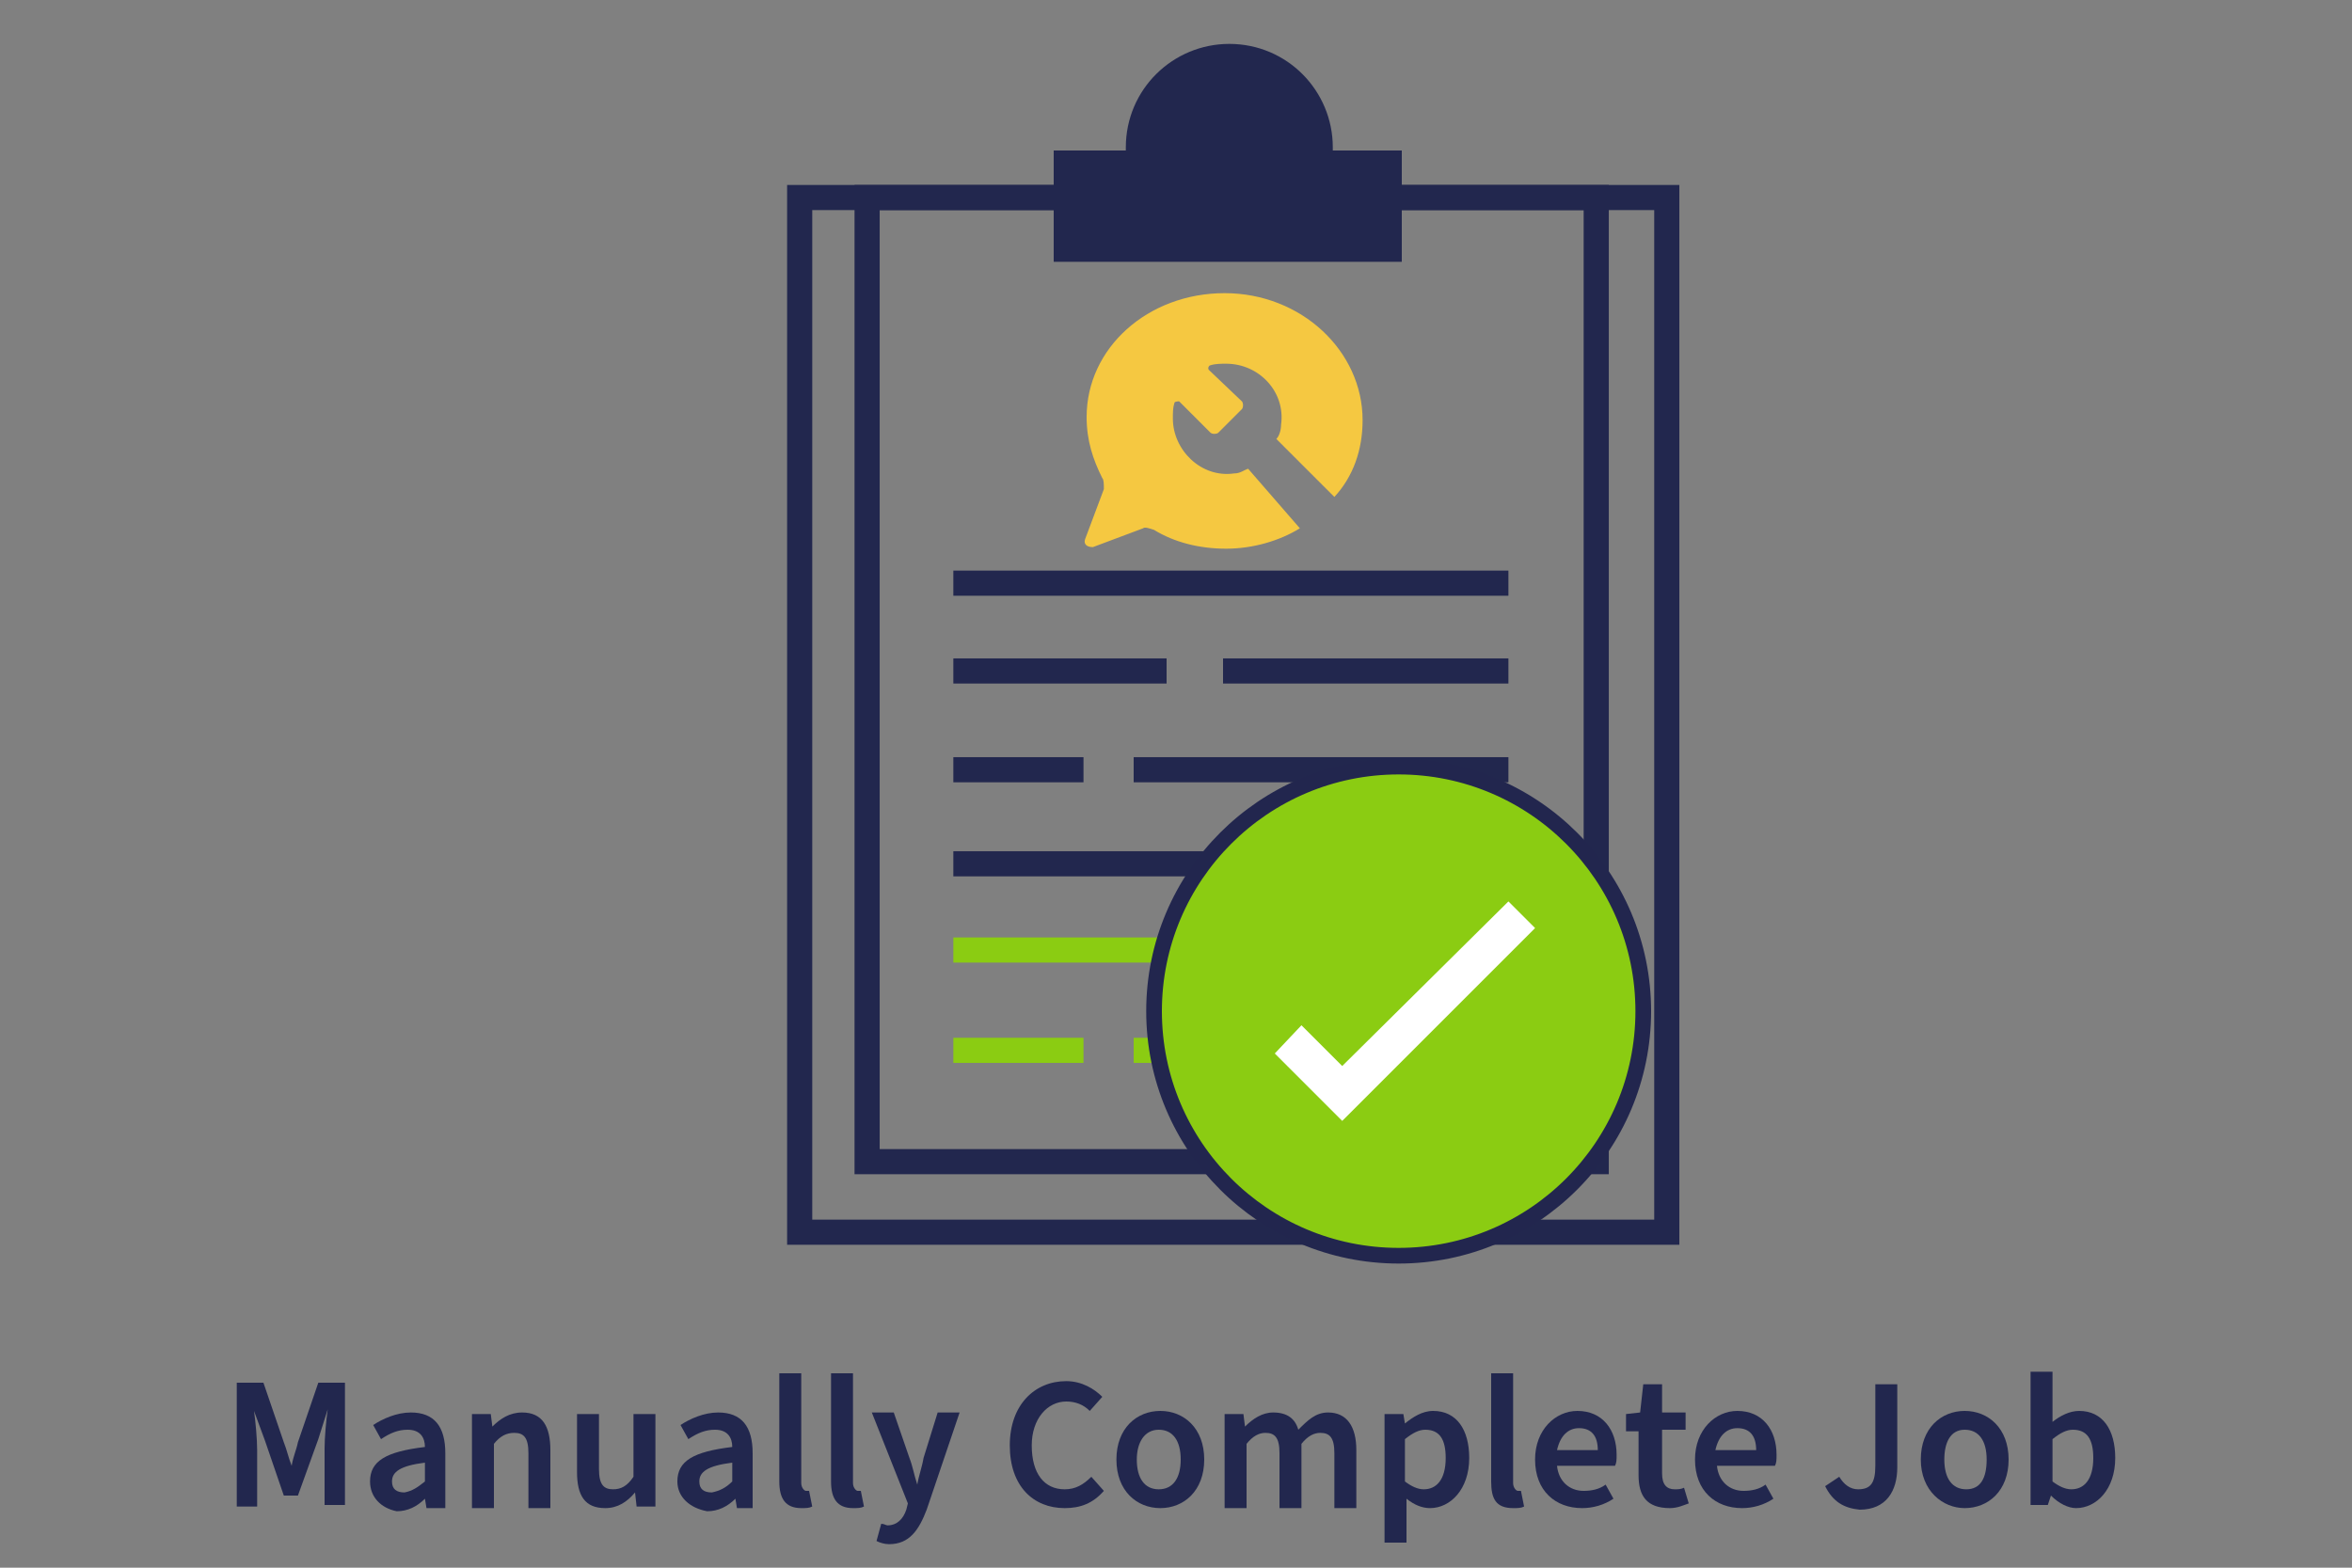 <?xml version="1.0" encoding="utf-8"?>
<!-- Generator: Adobe Illustrator 26.5.0, SVG Export Plug-In . SVG Version: 6.00 Build 0)  -->
<svg version="1.1" id="Layer_1" xmlns="http://www.w3.org/2000/svg" xmlns:xlink="http://www.w3.org/1999/xlink" x="0px" y="0px"
	 viewBox="0 0 150 100" style="enable-background:new 0 0 150 100;" xml:space="preserve">
<rect x="0" y="0" width="150" height="100" fill="#808080" stroke="none"/>
<style type="text/css">
	.st0{fill:#A7A9AB;}
	.st1{fill:none;stroke:#22274E;stroke-width:1.603;stroke-miterlimit:10;}
	.st2{fill:none;stroke:#8BCC12;stroke-width:1.603;stroke-miterlimit:10;}
	.st3{fill:#22274E;}
	.st4{fill:#F5C841;}
	.st5{fill:#8BCC12;stroke:#22264E;stroke-miterlimit:10;}
	.st6{fill:#FFFFFF;}
</style>
<g>
	<g>
		<path class="st0" d="M80.8,82.9"/>
		<path class="st0" d="M80.8,3"/>
	</g>
	<g>
		<rect x="51" y="12.6" class="st1" width="55.3" height="66"/>
		<rect x="55.3" y="12.6" class="st1" width="46.5" height="61.5"/>
		<g>
			<line class="st1" x1="60.8" y1="37.2" x2="96.2" y2="37.2"/>
			<line class="st1" x1="60.8" y1="49.1" x2="69.1" y2="49.1"/>
			<line class="st1" x1="72.3" y1="49.1" x2="96.2" y2="49.1"/>
			<line class="st1" x1="60.8" y1="42.8" x2="74.4" y2="42.8"/>
			<line class="st1" x1="78" y1="42.8" x2="96.2" y2="42.8"/>
			<line class="st1" x1="60.8" y1="55.1" x2="96.2" y2="55.1"/>
			<line class="st2" x1="60.8" y1="67" x2="69.1" y2="67"/>
			<line class="st2" x1="72.3" y1="67" x2="96.2" y2="67"/>
			<line class="st2" x1="60.8" y1="60.6" x2="74.4" y2="60.6"/>
			<line class="st1" x1="78" y1="60.6" x2="96.2" y2="60.6"/>
		</g>
		<path class="st3" d="M85,9.6c0-0.1,0-0.2,0-0.2c0-3.6-2.9-6.6-6.6-6.6c-3.6,0-6.6,2.9-6.6,6.6c0,0.1,0,0.2,0,0.2h-4.6v7.1h22.2
			V9.6C89.5,9.6,85,9.6,85,9.6z"/>
	</g>
	<g>
		<path class="st4" d="M79.6,29.9c-0.3,0.1-0.5,0.3-0.9,0.3c-2.1,0.3-3.9-1.5-3.9-3.5c0-0.4,0-0.7,0.1-1c0-0.1,0.3-0.1,0.3-0.1l2,2
			c0.1,0.1,0.4,0.1,0.5,0l1.5-1.5c0.1-0.1,0.1-0.4,0-0.5l-2.1-2c-0.1-0.1,0-0.3,0.1-0.3c0.3-0.1,0.7-0.1,1-0.1
			c2.1,0,3.8,1.8,3.5,3.9c0,0.3-0.1,0.7-0.3,0.9l3.7,3.7c1.2-1.3,1.8-3,1.8-4.9c0-4.4-3.9-8.1-8.8-8.1s-8.8,3.5-8.8,7.9
			c0,1.5,0.4,2.7,1,3.9c0.1,0.1,0.1,0.4,0.1,0.7l-1.2,3.2c-0.1,0.3,0.1,0.5,0.5,0.5l3.2-1.2c0.1-0.1,0.4,0,0.7,0.1
			c1.3,0.8,2.9,1.2,4.6,1.2s3.4-0.5,4.7-1.3L79.6,29.9z"/>
	</g>
</g>
<g>
	<circle class="st5" cx="89.2" cy="64.5" r="15.6"/>
</g>
<g>
	<path class="st3" d="M15.1,88.2h1.7l1.3,3.8c0.2,0.5,0.3,1,0.5,1.5l0,0c0.1-0.6,0.3-1,0.4-1.5l1.3-3.8H22V96h-1.3v-3.6
		c0-0.7,0.1-1.8,0.2-2.5l0,0l-0.6,1.9L19,95.4h-0.9l-1.2-3.5L16.2,90l0,0c0.1,0.7,0.2,1.8,0.2,2.5v3.6h-1.3
		C15.1,96.1,15.1,88.2,15.1,88.2z"/>
	<path class="st3" d="M23.6,94.5c0-1.3,1-1.9,3.5-2.2c0-0.6-0.3-1.1-1.1-1.1c-0.6,0-1.1,0.2-1.7,0.6l-0.5-0.9
		c0.6-0.4,1.5-0.8,2.4-0.8c1.5,0,2.2,0.9,2.2,2.6v3.5h-1.2l-0.1-0.6l0,0c-0.5,0.5-1.1,0.8-1.8,0.8C24.3,96.2,23.6,95.5,23.6,94.5z
		 M27.1,94.5v-1.2c-1.6,0.2-2.1,0.6-2.1,1.2c0,0.5,0.3,0.7,0.8,0.7C26.3,95.1,26.6,94.9,27.1,94.5z"/>
	<path class="st3" d="M30.1,90.2h1.2l0.1,0.8l0,0c0.5-0.5,1.1-0.9,1.9-0.9c1.3,0,1.8,0.9,1.8,2.4v3.7h-1.4v-3.5c0-1-0.3-1.3-0.9-1.3
		c-0.5,0-0.9,0.2-1.3,0.7v4.1h-1.4V90.2z"/>
	<path class="st3" d="M36.8,93.9v-3.7h1.4v3.5c0,1,0.3,1.3,0.9,1.3c0.5,0,0.9-0.2,1.3-0.8v-4h1.4v5.9h-1.2l-0.1-0.9l0,0
		c-0.5,0.6-1.1,1-1.9,1C37.3,96.2,36.8,95.4,36.8,93.9z"/>
	<path class="st3" d="M43.2,94.5c0-1.3,1-1.9,3.5-2.2c0-0.6-0.3-1.1-1.1-1.1c-0.6,0-1.1,0.2-1.7,0.6l-0.5-0.9
		c0.6-0.4,1.5-0.8,2.4-0.8c1.5,0,2.2,0.9,2.2,2.6v3.5h-1l-0.1-0.6l0,0c-0.5,0.5-1.1,0.8-1.8,0.8C44,96.2,43.2,95.5,43.2,94.5z
		 M46.7,94.5v-1.2c-1.6,0.2-2.1,0.6-2.1,1.2c0,0.5,0.3,0.7,0.8,0.7C45.9,95.1,46.3,94.9,46.7,94.5z"/>
	<path class="st3" d="M49.7,94.5v-6.9h1.4v7c0,0.3,0.2,0.5,0.3,0.5s0.1,0,0.2,0l0.2,1c-0.2,0.1-0.4,0.1-0.7,0.1
		C50.1,96.2,49.7,95.6,49.7,94.5z"/>
	<path class="st3" d="M53,94.5v-6.9h1.4v7c0,0.3,0.2,0.5,0.3,0.5s0.1,0,0.2,0l0.2,1c-0.2,0.1-0.4,0.1-0.7,0.1
		C53.4,96.2,53,95.6,53,94.5z"/>
	<path class="st3" d="M55.9,98.3l0.3-1.1c0.2,0,0.3,0.1,0.4,0.1c0.6,0,1-0.4,1.2-1l0.1-0.4l-2.3-5.8H57l1,2.9
		c0.2,0.5,0.3,1.1,0.5,1.7l0,0c0.1-0.6,0.3-1.1,0.4-1.7l0.9-2.9h1.4l-2.1,6.2c-0.5,1.3-1.1,2.2-2.4,2.2
		C56.4,98.5,56.1,98.4,55.9,98.3z"/>
	<path class="st3" d="M64.4,92.2c0-2.6,1.6-4.1,3.6-4.1c1,0,1.8,0.5,2.3,1L69.5,90c-0.4-0.4-0.9-0.6-1.5-0.6c-1.2,0-2.2,1.1-2.2,2.8
		c0,1.8,0.8,2.8,2.1,2.8c0.7,0,1.2-0.3,1.7-0.8l0.8,0.9c-0.7,0.8-1.5,1.1-2.5,1.1C65.9,96.2,64.4,94.8,64.4,92.2z"/>
	<path class="st3" d="M71.2,93.1c0-2,1.3-3.1,2.8-3.1s2.8,1.1,2.8,3.1s-1.3,3.1-2.8,3.1S71.2,95.1,71.2,93.1z M75.3,93.1
		c0-1.2-0.5-1.9-1.4-1.9s-1.4,0.8-1.4,1.9c0,1.2,0.5,1.9,1.4,1.9S75.3,94.3,75.3,93.1z"/>
	<path class="st3" d="M78.1,90.2h1.2l0.1,0.8l0,0c0.5-0.5,1.1-0.9,1.8-0.9c0.9,0,1.4,0.4,1.6,1.1c0.6-0.6,1.1-1.1,1.9-1.1
		c1.2,0,1.8,0.9,1.8,2.4v3.7h-1.4v-3.5c0-1-0.3-1.3-0.9-1.3c-0.4,0-0.8,0.2-1.2,0.7v4.1h-1.4v-3.5c0-1-0.3-1.3-0.9-1.3
		c-0.4,0-0.8,0.2-1.2,0.7v4.1h-1.4V90.2z"/>
	<path class="st3" d="M88.3,90.2h1.2l0.1,0.6l0,0c0.5-0.4,1.1-0.8,1.8-0.8c1.5,0,2.3,1.2,2.3,3c0,2-1.2,3.2-2.5,3.2
		c-0.5,0-1-0.2-1.5-0.6v1v1.8h-1.4V90.2z M92.2,93c0-1.2-0.4-1.8-1.3-1.8c-0.4,0-0.8,0.2-1.3,0.6v2.7c0.4,0.3,0.8,0.5,1.2,0.5
		C91.6,95,92.2,94.4,92.2,93z"/>
	<path class="st3" d="M95.1,94.5v-6.9h1.4v7c0,0.3,0.2,0.5,0.3,0.5c0.1,0,0.1,0,0.2,0l0.2,1c-0.2,0.1-0.4,0.1-0.7,0.1
		C95.4,96.2,95.1,95.6,95.1,94.5z"/>
	<path class="st3" d="M97.9,93.1c0-1.9,1.3-3.1,2.7-3.1c1.6,0,2.5,1.2,2.5,2.8c0,0.3,0,0.5-0.1,0.7h-3.7c0.1,1,0.8,1.6,1.7,1.6
		c0.5,0,1-0.1,1.4-0.4l0.5,0.9c-0.6,0.4-1.3,0.6-2,0.6C99.2,96.2,97.9,95.1,97.9,93.1z M101.9,92.5c0-0.9-0.4-1.4-1.2-1.4
		c-0.7,0-1.2,0.5-1.4,1.4H101.9z"/>
	<path class="st3" d="M104.5,94.1v-2.8h-0.8v-1.1l0.9-0.1l0.2-1.8h1.2v1.8h1.5v1.1H106V94c0,0.7,0.3,1,0.8,1c0.2,0,0.4,0,0.6-0.1
		l0.3,1c-0.3,0.1-0.7,0.3-1.2,0.3C105,96.2,104.5,95.4,104.5,94.1z"/>
	<path class="st3" d="M108.1,93.1c0-1.9,1.3-3.1,2.7-3.1c1.6,0,2.5,1.2,2.5,2.8c0,0.3,0,0.5-0.1,0.7h-3.7c0.1,1,0.8,1.6,1.7,1.6
		c0.5,0,1-0.1,1.4-0.4l0.5,0.9c-0.6,0.4-1.3,0.6-2,0.6C109.4,96.2,108.1,95.1,108.1,93.1z M112,92.5c0-0.9-0.4-1.4-1.2-1.4
		c-0.7,0-1.2,0.5-1.4,1.4H112z"/>
	<path class="st3" d="M116.4,94.8l0.9-0.6c0.3,0.5,0.7,0.8,1.2,0.8c0.8,0,1.1-0.4,1.1-1.5v-5.2h1.4v5.3c0,1.5-0.7,2.7-2.4,2.7
		C117.6,96.2,116.9,95.8,116.4,94.8z"/>
	<path class="st3" d="M122.5,93.1c0-2,1.3-3.1,2.8-3.1s2.8,1.1,2.8,3.1s-1.3,3.1-2.8,3.1C123.9,96.2,122.5,95.1,122.5,93.1z
		 M126.7,93.1c0-1.2-0.5-1.9-1.4-1.9S124,92,124,93.1c0,1.2,0.5,1.9,1.4,1.9S126.7,94.3,126.7,93.1z"/>
	<path class="st3" d="M130.8,95.4L130.8,95.4l-0.2,0.6h-1.1v-8.5h1.4v2.2v1c0.5-0.4,1.1-0.7,1.7-0.7c1.5,0,2.3,1.2,2.3,3
		c0,2-1.2,3.2-2.5,3.2C131.9,96.2,131.3,95.9,130.8,95.4z M133.5,93c0-1.2-0.4-1.8-1.3-1.8c-0.4,0-0.8,0.2-1.3,0.6v2.7
		c0.4,0.3,0.8,0.5,1.2,0.5C132.9,95,133.5,94.4,133.5,93z"/>
</g>
<polygon class="st6" points="97.9,59.2 96.2,57.5 85.6,68 83,65.4 81.3,67.2 85.6,71.5 85.6,71.5 85.6,71.5 "/>
</svg>
